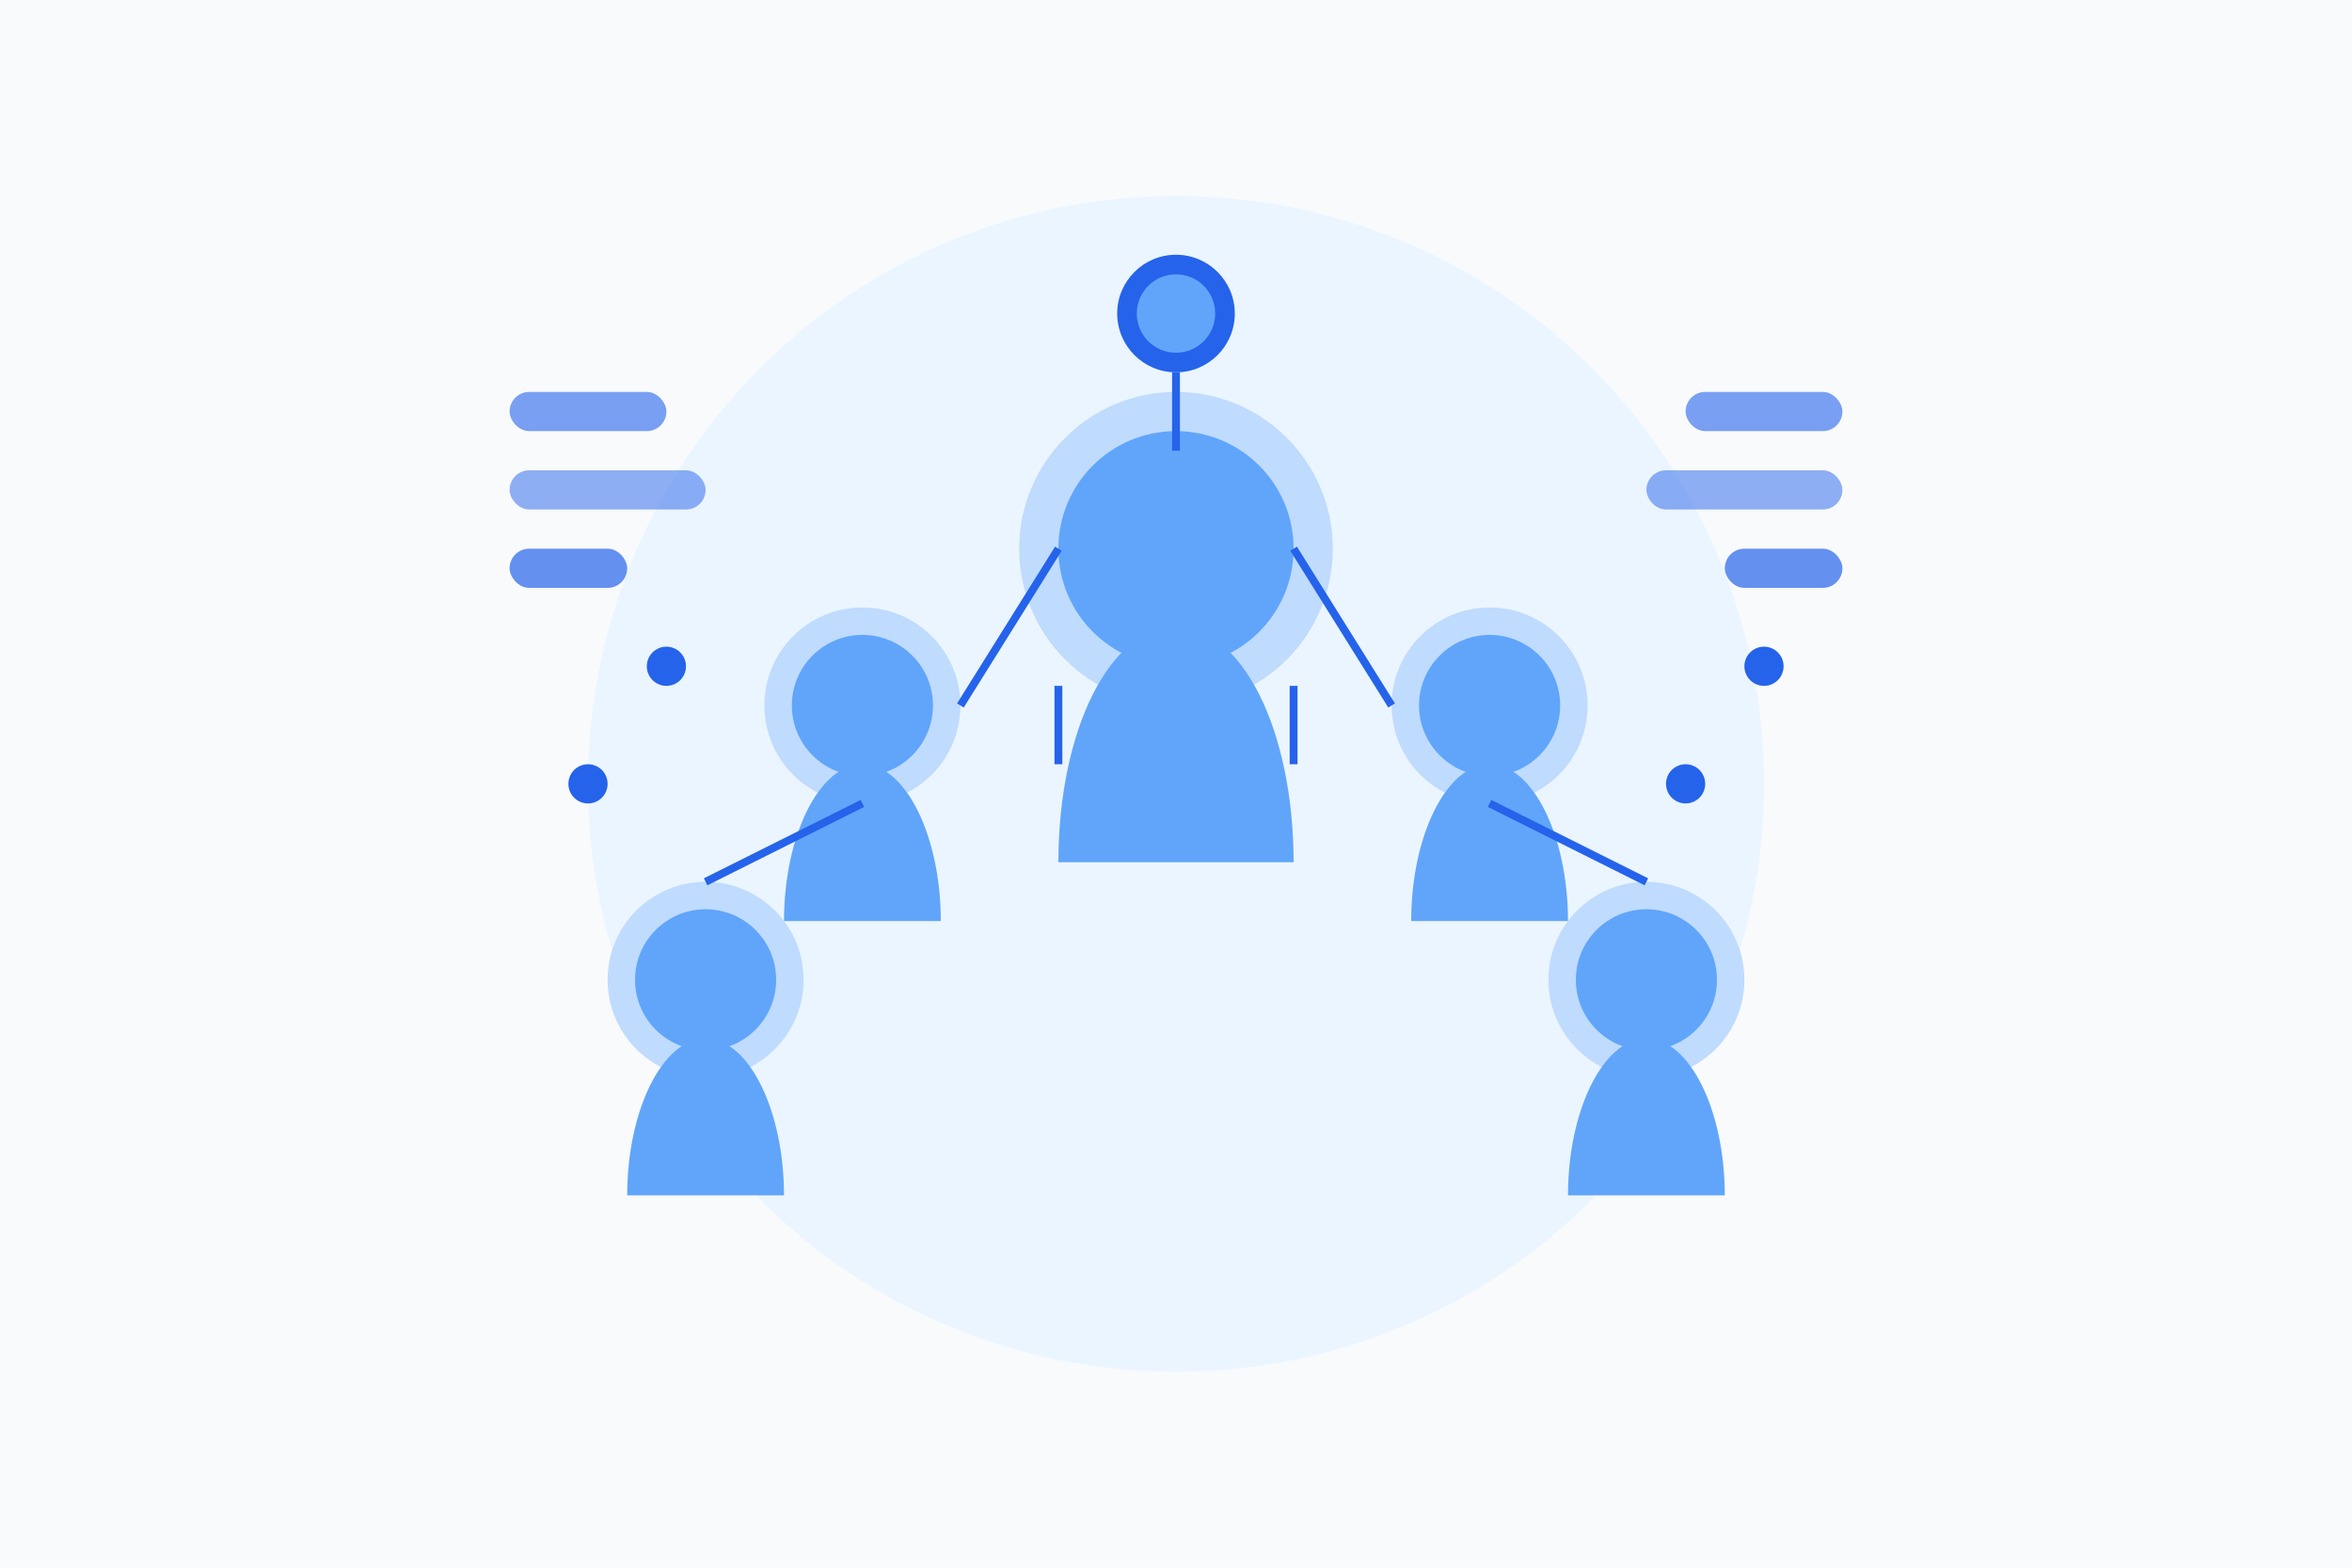 <svg width="600" height="400" viewBox="0 0 600 400" fill="none" xmlns="http://www.w3.org/2000/svg">
  <!-- Background -->
  <rect width="600" height="400" fill="#F8FAFC"/>
  
  <!-- Team illustration abstract design -->
  <circle cx="300" cy="200" r="150" fill="#EBF5FF"/>
  
  <!-- Central person -->
  <circle cx="300" cy="140" r="40" fill="#BFDBFE"/>
  <circle cx="300" cy="140" r="30" fill="#60A5FA"/>
  <path d="M270 220C270 186.863 282.863 160 300 160C317.137 160 330 186.863 330 220H270Z" fill="#60A5FA"/>
  
  <!-- Team members -->
  <!-- Person 1 -->
  <circle cx="220" cy="180" r="25" fill="#BFDBFE"/>
  <circle cx="220" cy="180" r="18" fill="#60A5FA"/>
  <path d="M200 235C200 213.402 208.954 195 220 195C231.046 195 240 213.402 240 235H200Z" fill="#60A5FA"/>
  
  <!-- Person 2 -->
  <circle cx="380" cy="180" r="25" fill="#BFDBFE"/>
  <circle cx="380" cy="180" r="18" fill="#60A5FA"/>
  <path d="M360 235C360 213.402 368.954 195 380 195C391.046 195 400 213.402 400 235H360Z" fill="#60A5FA"/>
  
  <!-- Person 3 -->
  <circle cx="180" cy="250" r="25" fill="#BFDBFE"/>
  <circle cx="180" cy="250" r="18" fill="#60A5FA"/>
  <path d="M160 305C160 283.402 168.954 265 180 265C191.046 265 200 283.402 200 305H160Z" fill="#60A5FA"/>
  
  <!-- Person 4 -->
  <circle cx="420" cy="250" r="25" fill="#BFDBFE"/>
  <circle cx="420" cy="250" r="18" fill="#60A5FA"/>
  <path d="M400 305C400 283.402 408.954 265 420 265C431.046 265 440 283.402 440 305H400Z" fill="#60A5FA"/>
  
  <!-- Connection lines -->
  <line x1="270" y1="140" x2="245" y2="180" stroke="#2563EB" stroke-width="2"/>
  <line x1="330" y1="140" x2="355" y2="180" stroke="#2563EB" stroke-width="2"/>
  <line x1="220" y1="205" x2="180" y2="225" stroke="#2563EB" stroke-width="2"/>
  <line x1="380" y1="205" x2="420" y2="225" stroke="#2563EB" stroke-width="2"/>
  <line x1="270" y1="175" x2="270" y2="195" stroke="#2563EB" stroke-width="2"/>
  <line x1="330" y1="175" x2="330" y2="195" stroke="#2563EB" stroke-width="2"/>
  
  <!-- AI elements -->
  <circle cx="300" cy="80" r="15" fill="#2563EB"/>
  <circle cx="300" cy="80" r="10" fill="#60A5FA"/>
  <line x1="300" y1="95" x2="300" y2="115" stroke="#2563EB" stroke-width="2"/>
  
  <!-- Abstract data elements -->
  <rect x="130" y="100" width="40" height="10" rx="5" fill="#2563EB" opacity="0.6"/>
  <rect x="130" y="120" width="50" height="10" rx="5" fill="#2563EB" opacity="0.5"/>
  <rect x="130" y="140" width="30" height="10" rx="5" fill="#2563EB" opacity="0.7"/>
  
  <rect x="430" y="100" width="40" height="10" rx="5" fill="#2563EB" opacity="0.6"/>
  <rect x="420" y="120" width="50" height="10" rx="5" fill="#2563EB" opacity="0.5"/>
  <rect x="440" y="140" width="30" height="10" rx="5" fill="#2563EB" opacity="0.7"/>
  
  <!-- Connection dots -->
  <circle cx="150" cy="200" r="5" fill="#2563EB"/>
  <circle cx="170" cy="170" r="5" fill="#2563EB"/>
  <circle cx="430" cy="200" r="5" fill="#2563EB"/>
  <circle cx="450" cy="170" r="5" fill="#2563EB"/>
</svg>